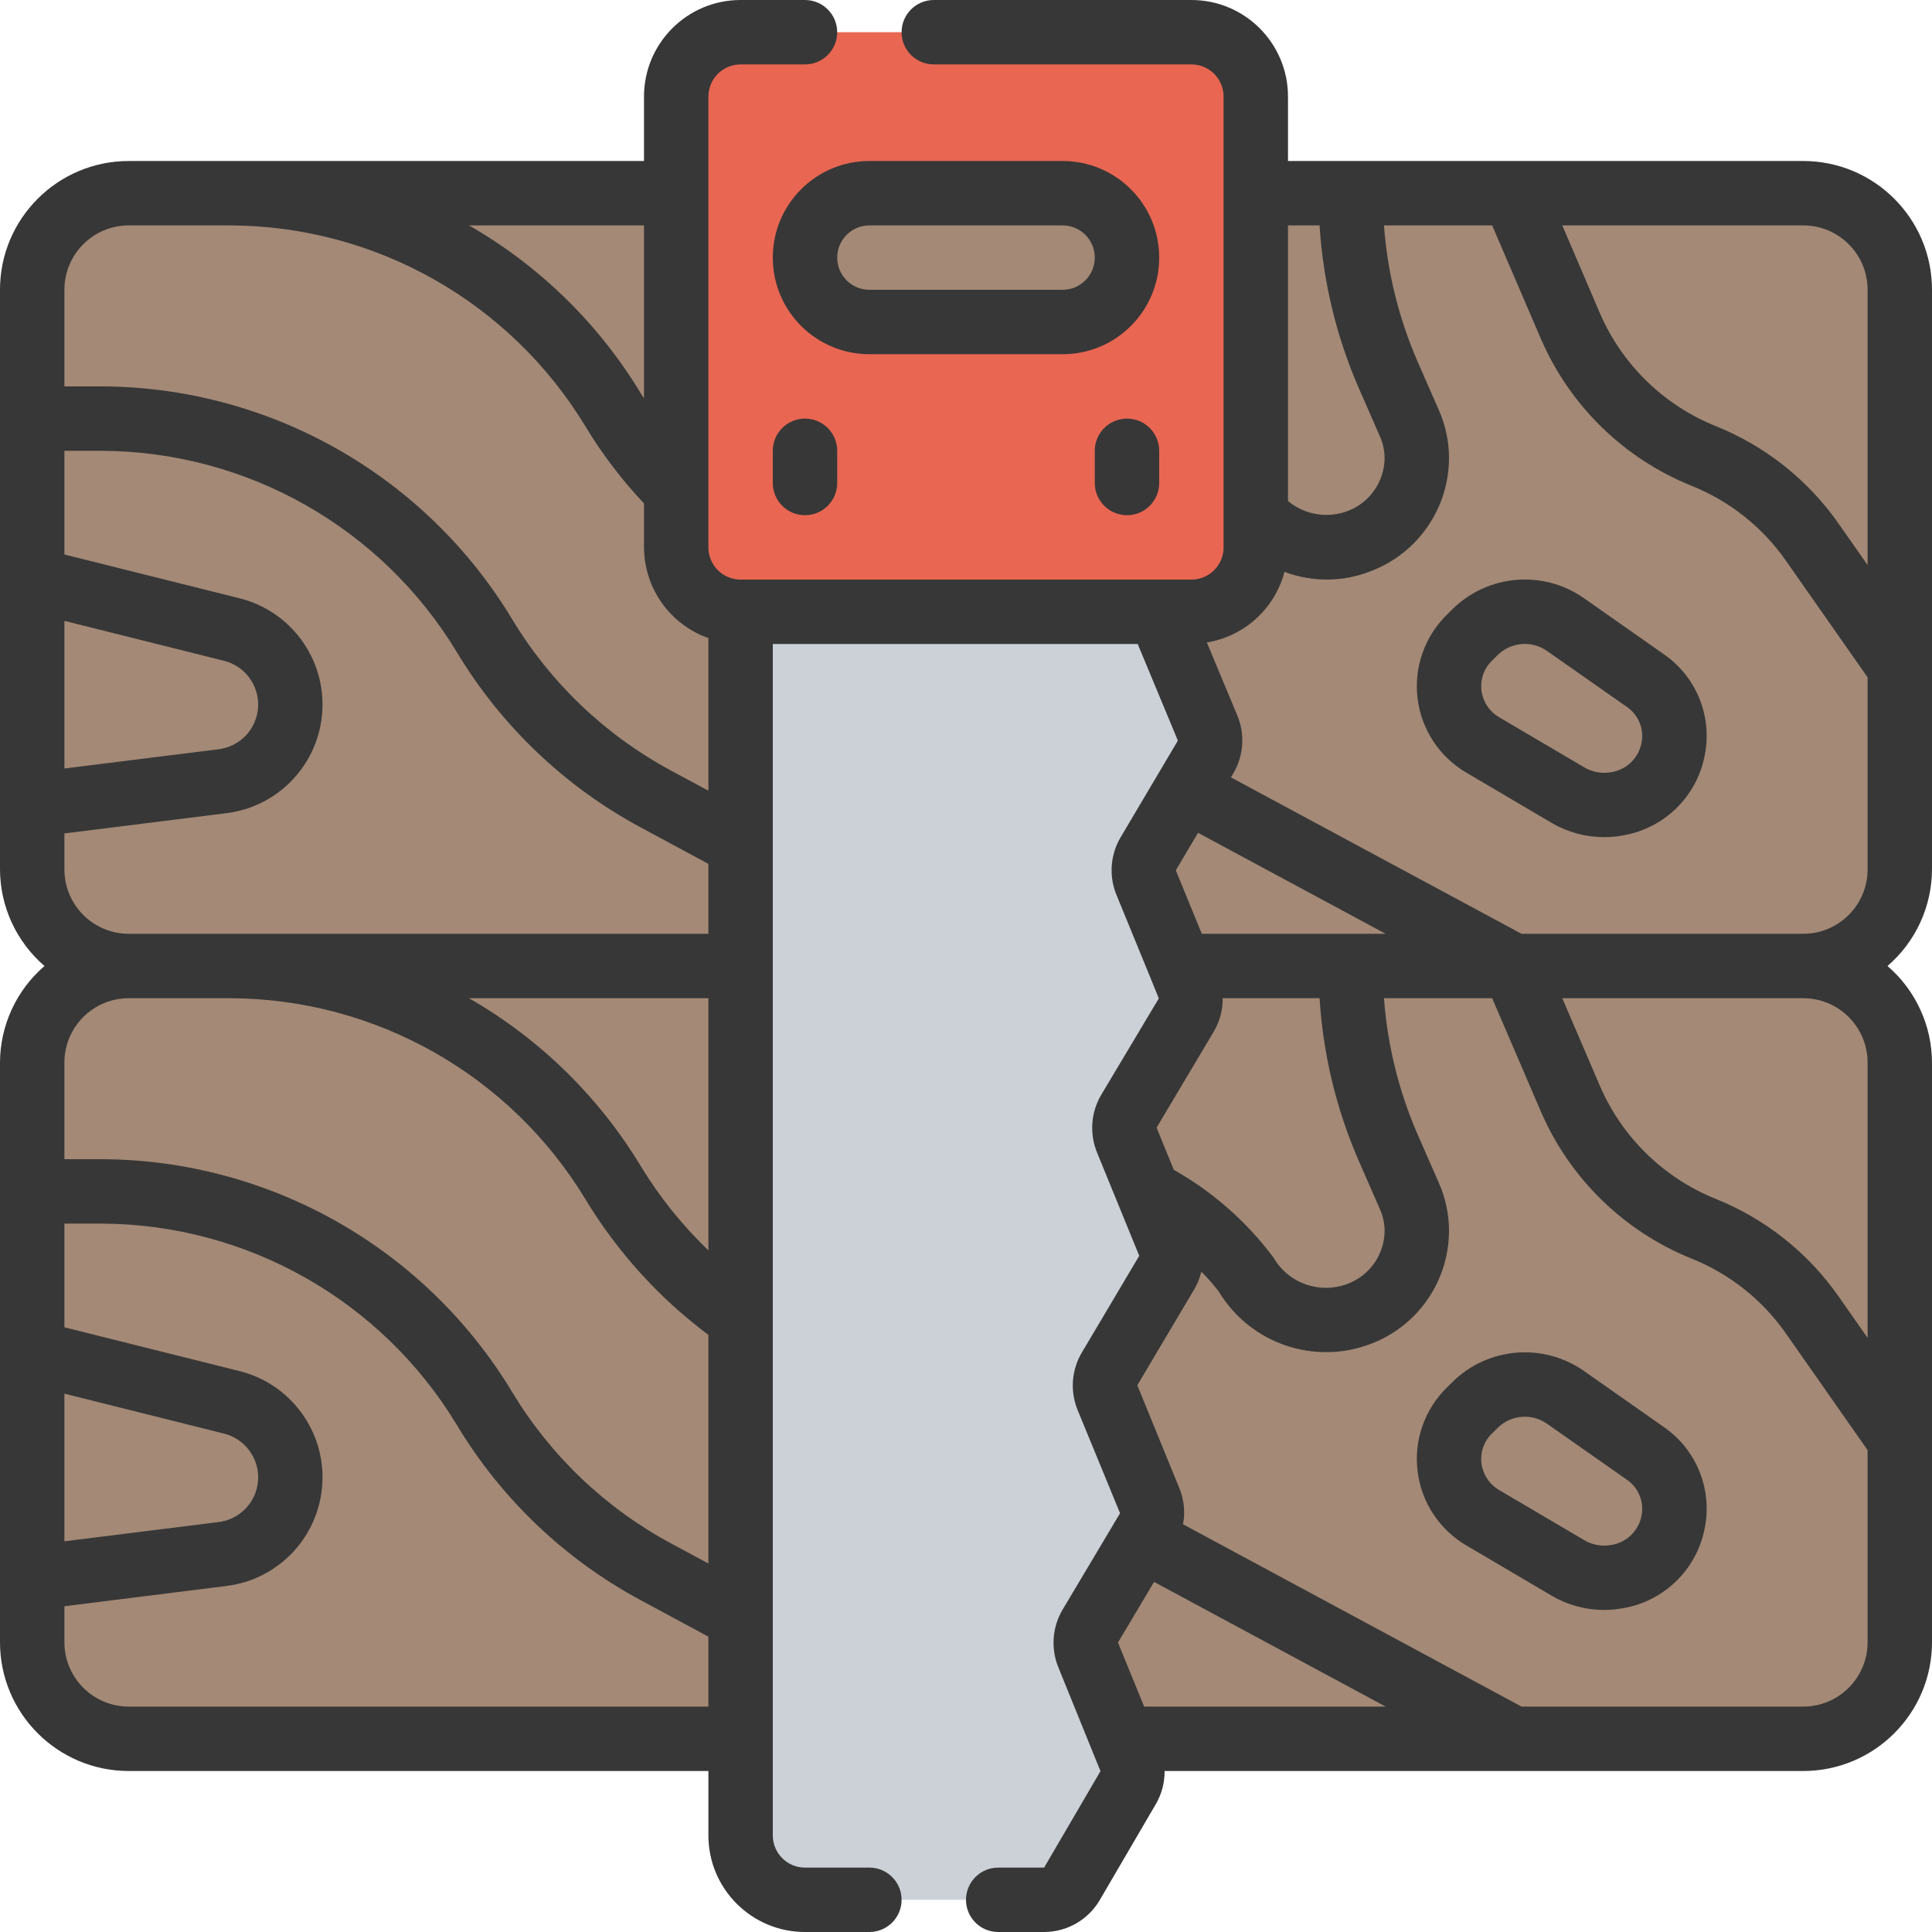 <svg height="512pt" viewBox="0 0 512 512" width="512pt" xmlns="http://www.w3.org/2000/svg"><path d="m34.133 256h443.734c14.137 0 25.598 11.461 25.598 25.602v153.598c0 14.141-11.461 25.602-25.598 25.602h-443.734c-14.137 0-25.598-11.461-25.598-25.602v-153.598c0-14.141 11.461-25.602 25.598-25.602zm0 0" fill="#a38976"/><path d="m34.133 51.199h443.734c14.137 0 25.598 11.461 25.598 25.602v153.598c0 14.141-11.461 25.602-25.598 25.602h-443.734c-14.137 0-25.598-11.461-25.598-25.602v-153.598c0-14.141 11.461-25.602 25.598-25.602zm0 0" fill="#a38976"/><path d="m315.734 8.535h-119.469c-9.414.027-17.039 7.652-17.066 17.066v119.465c.027 9.414 7.652 17.039 17.066 17.066h119.469c9.344-.035 16.934-7.551 17.066-16.895v-119.637c-.027-9.414-7.652-17.039-17.066-17.066zm-22.102 71.762c-3.16 3.242-7.504 5.062-12.031 5.035h-51.203c-9.414-.027-17.035-7.652-17.066-17.066.07-9.395 7.672-16.996 17.066-17.066h51.203c9.414.027 17.035 7.652 17.066 17.066.023 4.527-1.793 8.871-5.035 12.031zm0 0" fill="#e86652"/><path d="m319.488 200.617-.77 1.281-8.617 14.676-5.805 9.73c-1.379 2.266-1.602 5.055-.594 7.508l9.043 22.188 2.219 5.375c.402 1.004.605 2.078.598 3.16 0 1.531-.414 3.031-1.195 4.352l-15.188 25.598c-1.383 2.328-1.605 5.168-.598 7.68l.426.941 10.836 26.367c0 .086.086.086 0 .172 1.008 2.453.785 5.242-.598 7.508l-15.188 25.602c-1.387 2.293-1.609 5.109-.598 7.594l11.266 27.477c.34.84.516 1.738.512 2.645.145 1.699-.246 3.398-1.109 4.863l-6.145 10.41-9.047 15.191c-1.383 2.328-1.605 5.168-.598 7.68l11.18 27.391c1.031 2.504.844 5.34-.512 7.68l-14.934 25.516c-1.516 2.625-4.309 4.25-7.34 4.266h-63.402c-9.414-.027-17.039-7.652-17.066-17.066v-324.266h110.934l12.801 30.719c1.078 2.523.891 5.41-.512 7.766zm0 0" fill="#cbd1d7"/><g fill="#373737"><path d="m477.867 42.668h-136.535v-17.066c0-14.141-11.461-25.602-25.598-25.602h-68.27c-4.711 0-8.531 3.82-8.531 8.535 0 4.711 3.82 8.531 8.531 8.531h68.27c4.711 0 8.531 3.82 8.531 8.535v119.465c0 4.715-3.82 8.535-8.531 8.535h-119.469c-4.711 0-8.531-3.82-8.531-8.535v-119.465c0-4.715 3.82-8.535 8.531-8.535h17.066c4.715 0 8.535-3.82 8.535-8.531 0-4.715-3.82-8.535-8.535-8.535h-17.066c-14.137 0-25.598 11.461-25.598 25.602v17.066h-136.535c-18.852 0-34.133 15.281-34.133 34.133v153.598c.031 9.84 4.336 19.184 11.793 25.602-7.457 6.418-11.762 15.762-11.793 25.602v153.598c0 18.852 15.281 34.133 34.133 34.133h153.602v17.066c0 14.141 11.461 25.602 25.598 25.602h17.066c4.715 0 8.535-3.82 8.535-8.535 0-4.711-3.82-8.531-8.535-8.531h-17.066c-4.711 0-8.531-3.82-8.531-8.535v-315.73h96.707l10.641 25.598-15.188 25.652c-2.707 4.594-3.125 10.184-1.129 15.129l9.055 22.094.129.324 2.082 5.121-15.258 25.547c-2.738 4.633-3.156 10.281-1.125 15.266l11.195 27.402-15.121 25.48c-2.812 4.637-3.266 10.336-1.223 15.359l11.266 27.391-1.578 2.594-.086.094v.086l-13.566 22.758c-2.742 4.629-3.164 10.27-1.145 15.25l11.18 27.562-14.934 25.559h-12.168c-4.715 0-8.535 3.82-8.535 8.531 0 4.715 3.82 8.535 8.535 8.535h12.168c6.059-.012 11.664-3.223 14.734-8.449l14.934-25.555c1.508-2.637 2.289-5.625 2.262-8.664h169.234c18.852 0 34.133-15.281 34.133-34.133v-153.598c-.031-9.84-4.336-19.184-11.793-25.602 7.457-6.418 11.762-15.762 11.793-25.602v-153.598c0-18.852-15.281-34.133-34.133-34.133zm-307.199 17.066v45.797c-.281-.453-.617-.852-.855-1.297-11.156-18.457-26.824-33.77-45.531-44.5zm-136.535 0h26.879c38.523.133 74.191 20.32 94.141 53.273 4.43 7.336 9.629 14.176 15.516 20.402v11.656c.043 10.809 6.875 20.426 17.066 24.031v40.445l-9.934-5.34c-17.41-9.383-31.973-23.281-42.156-40.234-23.035-38.086-64.254-61.418-108.766-61.57h-9.812v-25.598c0-9.426 7.641-17.066 17.066-17.066zm153.602 271.633c-6.922-6.633-12.945-14.141-17.922-22.332-11.156-18.457-26.824-33.773-45.531-44.5h63.453zm-170.668-166.836 42.145 10.547c5.66 1.336 9.535 6.547 9.184 12.348-.348 5.801-4.82 10.508-10.598 11.152l-40.73 5.086zm0 65.867v-9.531l42.848-5.359c13.926-1.672 24.664-13.066 25.5-27.07.84-14.004-8.461-26.602-22.09-29.922l-46.258-11.57v-27.48h9.812c38.523.137 74.195 20.328 94.141 53.285 11.758 19.582 28.574 35.633 48.684 46.473l18.031 9.711v18.531h-153.602c-9.426 0-17.066-7.641-17.066-17.066zm25.602 34.137h18.344c38.531.133 74.207 20.332 94.148 53.297 8.445 13.961 19.504 26.16 32.574 35.926v60.586l-9.934-5.34c-17.41-9.383-31.973-23.281-42.156-40.234-23.035-38.086-64.254-61.418-108.766-61.57h-9.812v-25.598c0-9.426 7.641-17.066 17.066-17.066zm-25.602 104.797 42.145 10.547c5.66 1.332 9.535 6.543 9.184 12.348-.348 5.801-4.82 10.508-10.598 11.152l-40.73 5.086zm17.066 82.934c-9.426 0-17.066-7.641-17.066-17.066v-9.531l42.848-5.359c13.926-1.672 24.664-13.07 25.5-27.07.84-14.004-8.461-26.602-22.09-29.922l-46.258-11.574v-27.477h9.812c38.523.137 74.195 20.324 94.141 53.281 11.758 19.586 28.574 35.637 48.684 46.473l18.031 9.711v18.535zm460.801-375.465v72.941l-7.586-10.828c-8.125-11.676-19.488-20.715-32.691-26.008-13.75-5.535-24.762-16.266-30.652-29.867l-9.984-23.305h63.848c9.426 0 17.066 7.641 17.066 17.066zm-145.23-17.066c.918 14.738 4.383 29.211 10.242 42.77l5.727 13.09c.828 1.832 1.258 3.824 1.262 5.836-.066 6.23-3.945 11.781-9.77 13.984-5.367 2.043-11.418 1.035-15.832-2.637v-73.043zm-31.215 187.73-6.887-16.824 5.898-9.934 49.715 26.758zm3.234 25.816c1.551-2.652 2.344-5.676 2.297-8.746h25.684c.918 14.738 4.383 29.211 10.242 42.766l5.727 13.09c.828 1.836 1.258 3.824 1.262 5.84-.062 6.223-3.934 11.773-9.754 13.977-7.395 2.855-15.77-.105-19.719-6.98-7.09-9.484-16.078-17.387-26.387-23.211l-4.566-11.168zm-25.445 162.02 9.566-16.082 61.371 33.047h-64zm181.59 16.965h-74.641l-89.711-48.316c.598-3.148.285-6.402-.898-9.387l-11.219-27.449 15.188-25.602c.805-1.414 1.406-2.934 1.785-4.512 1.637 1.641 3.172 3.387 4.59 5.223 8.316 13.848 25.395 19.703 40.457 13.863 12.367-4.746 20.543-16.609 20.582-29.855.012-4.387-.902-8.723-2.68-12.734l-5.707-13.02c-4.941-11.402-7.93-23.551-8.844-35.941h28.672l12.887 29.992c7.66 17.766 22.027 31.785 39.969 39.016 10.121 4.055 18.828 10.984 25.055 19.934l21.582 30.82v50.902c0 9.426-7.641 17.066-17.066 17.066zm17.066-170.664v72.941l-7.586-10.828c-8.125-11.676-19.488-20.715-32.691-26.012-13.758-5.543-24.773-16.289-30.652-29.906l-9.984-23.262h63.848c9.426 0 17.066 7.641 17.066 17.066zm-91.715-34.137-77.008-41.453.617-1.031c2.758-4.664 3.156-10.355 1.082-15.359l-8.082-19.363c9.953-1.625 18.016-8.961 20.574-18.715 7.441 2.812 15.664 2.723 23.039-.246 12.363-4.758 20.527-16.625 20.559-29.867.012-4.387-.902-8.723-2.68-12.73l-5.707-13.023c-4.941-11.402-7.93-23.551-8.844-35.941h28.672l12.887 29.992c7.66 17.766 22.027 31.789 39.969 39.016 10.121 4.055 18.828 10.984 25.055 19.934l21.582 30.824v50.898c0 9.426-7.641 17.066-17.066 17.066zm0 0"/><path d="m281.602 42.668h-51.203c-14.137 0-25.598 11.461-25.598 25.598 0 14.141 11.461 25.602 25.598 25.602h51.203c14.137 0 25.598-11.461 25.598-25.602 0-14.137-11.461-25.598-25.598-25.598zm0 34.133h-51.203c-4.711 0-8.531-3.82-8.531-8.535 0-4.711 3.82-8.531 8.531-8.531h51.203c4.711 0 8.531 3.82 8.531 8.531 0 4.715-3.82 8.535-8.531 8.535zm0 0"/><path d="m440.848 378.121-21.074-14.789c-10.766-7.551-25.387-6.355-34.785 2.844l-1.516 1.5c-5.934 5.793-8.82 14.023-7.797 22.254 1.02 8.227 5.832 15.504 13 19.672l22.562 13.293c4.203 2.461 8.988 3.758 13.859 3.754 1.797 0 3.586-.172 5.348-.52 10.648-1.941 19.051-10.148 21.242-20.746 2.273-10.445-2.012-21.227-10.84-27.262zm-5.859 23.73c-.816 3.898-3.941 6.902-7.871 7.562-2.473.484-5.039.051-7.219-1.223l-22.57-13.285c-2.602-1.508-4.352-4.141-4.727-7.125-.363-2.938.684-5.871 2.816-7.918l1.527-1.504c3.527-3.438 9-3.879 13.031-1.051l21.078 14.773c3.195 2.133 4.758 6.012 3.934 9.77zm0 0"/><path d="m440.848 173.32-21.074-14.789c-10.766-7.551-25.387-6.355-34.785 2.844l-1.516 1.5c-5.934 5.793-8.82 14.027-7.797 22.254 1.02 8.227 5.832 15.508 13 19.672l22.562 13.293c4.203 2.465 8.988 3.758 13.859 3.754 1.797 0 3.586-.172 5.348-.52 10.648-1.938 19.051-10.145 21.242-20.742 2.273-10.449-2.012-21.23-10.84-27.266zm-5.859 23.73c-.816 3.902-3.941 6.902-7.871 7.562-2.473.484-5.039.051-7.219-1.223l-22.57-13.285c-2.602-1.504-4.352-4.141-4.727-7.125-.363-2.938.684-5.871 2.816-7.918l1.527-1.504c3.527-3.438 9-3.879 13.031-1.047l21.078 14.77c3.195 2.137 4.758 6.016 3.934 9.77zm0 0"/><path d="m204.801 119.465v8.535c0 4.711 3.82 8.535 8.531 8.535 4.715 0 8.535-3.824 8.535-8.535v-8.535c0-4.711-3.82-8.531-8.535-8.531-4.711 0-8.531 3.82-8.531 8.531zm0 0"/><path d="m290.133 119.465v8.535c0 4.711 3.82 8.535 8.535 8.535 4.711 0 8.531-3.824 8.531-8.535v-8.535c0-4.711-3.82-8.531-8.531-8.531-4.715 0-8.535 3.82-8.535 8.531zm0 0"/></g></svg>